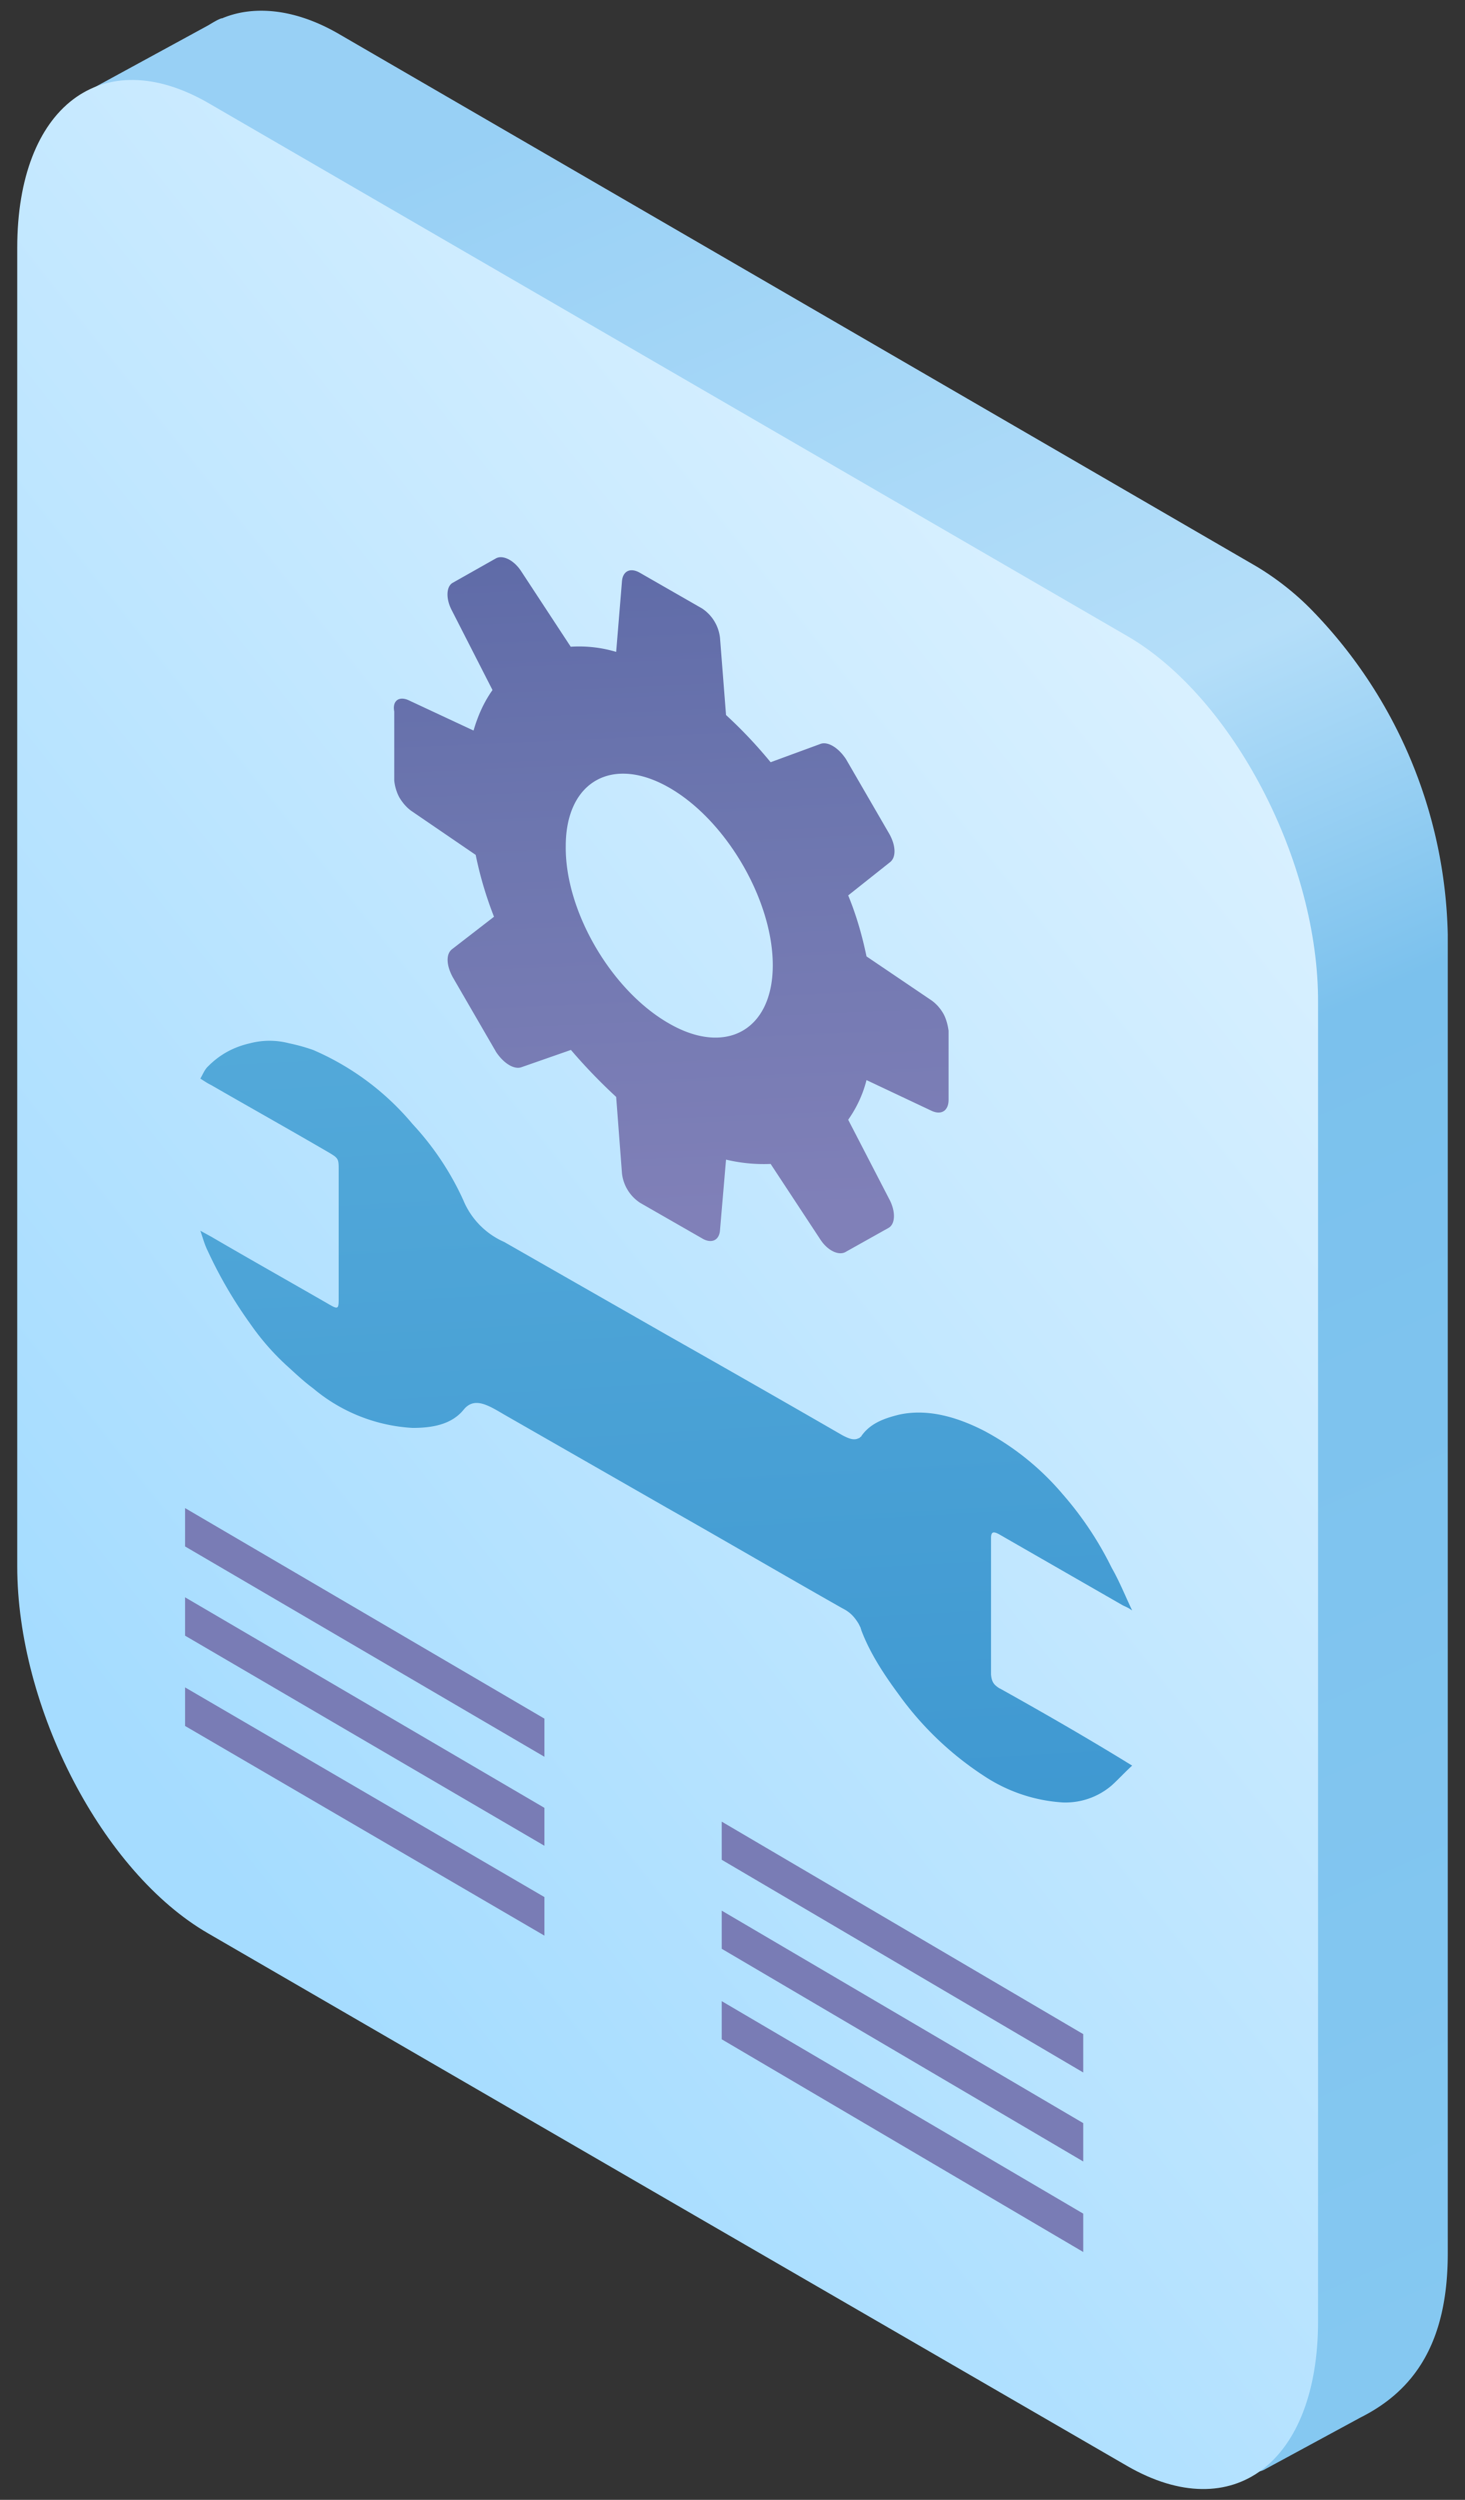 <svg xmlns="http://www.w3.org/2000/svg" width="68" height="116" fill="none"><rect width="100%" height="100%" fill="#333333" stroke="none"/><path fill="url(#a)" d="m60.81 28.23-.03-.03c-.75-.75-1.6-1.4-2.45-1.91L15.65 1.53C13.68.41 11.78.23 10.31.85h-.03c-.2.07-.4.2-.64.34L3.62 4.47l-.03.03 5.5 9.7v4.3h.04v49.67c0 6.56 3.94 14.2 8.86 17.04l34.02 19.73 5.44 9.29c.27.44.85.61 1.29.34l4.41-2.39c2.45-1.23 4.05-3.41 4.05-7.61V43.36a22.24 22.24 0 0 0-6.39-15.13Z"/><path fill="url(#b)" d="M52.35 29.53 9.67 4.78C4.74 1.94.8 4.95.8 11.5v61.18c0 6.55 3.94 14.2 8.87 17.04l22.6 13.1 20.05 11.61c4.92 2.84 8.86-.17 8.86-6.72V46.56c.04-6.59-3.97-14.2-8.83-17.03Z"/><path fill="url(#c)" d="m18.98 32.5 3 1.4c.2-.68.47-1.3.88-1.88l-1.9-3.72c-.28-.55-.24-1.1.06-1.26l2-1.13c.31-.17.82.07 1.16.58l2.31 3.52a6 6 0 0 1 2.11.24l.27-3.28c.04-.48.4-.65.85-.38l2.86 1.64a1.88 1.88 0 0 1 .84 1.37l.28 3.58c.74.68 1.42 1.4 2.07 2.19l2.34-.86c.34-.1.82.2 1.16.72l2 3.45c.31.54.34 1.1.04 1.33l-1.94 1.54c.38.92.65 1.87.85 2.83l3.03 2.05c.23.17.4.37.54.61.13.24.2.51.24.79v3.2c0 .52-.34.72-.78.52l-3.03-1.43c-.17.68-.47 1.3-.85 1.84l1.94 3.75c.27.55.24 1.1-.07 1.27l-2 1.12c-.31.17-.82-.06-1.16-.58l-2.31-3.51a7.5 7.5 0 0 1-2.07-.2l-.28 3.27c-.03.48-.4.65-.84.38l-2.86-1.64a1.88 1.88 0 0 1-.85-1.37l-.27-3.55a25.6 25.6 0 0 1-2.1-2.18l-2.32.81c-.34.1-.81-.2-1.15-.71l-2-3.45c-.31-.55-.35-1.1-.04-1.33l1.94-1.5a17.3 17.3 0 0 1-.85-2.87l-3-2.05c-.23-.17-.4-.38-.54-.61a2.1 2.1 0 0 1-.24-.79v-3.2c-.1-.52.24-.73.68-.52Zm12.07 14.99c2.65 1.53 4.82.3 4.82-2.7s-2.14-6.7-4.79-8.23c-2.65-1.53-4.82-.3-4.82 2.7-.04 3 2.1 6.69 4.79 8.23Z"/><path fill="url(#d)" d="M46.4 78.35c-.27-.17-.37-.3-.4-.65v-6.32c0-.3.1-.34.4-.17l5.71 3.28c.14.07.24.1.44.24-.34-.72-.6-1.37-.95-1.98a15.71 15.71 0 0 0-2.27-3.41 12.42 12.42 0 0 0-3.64-2.94c-1.46-.75-2.79-1.02-3.98-.75-.68.17-1.32.4-1.73.99 0 .03-.03.03-.03.03-.04.04-.07.07-.1.07-.2.1-.41.04-.75-.14-2.72-1.57-5.4-3.1-8.12-4.64l-7.58-4.33a3.64 3.64 0 0 1-1.9-1.95 13.23 13.23 0 0 0-2.35-3.52 12.4 12.4 0 0 0-4.62-3.44c-.4-.14-.78-.24-1.12-.31a3.57 3.57 0 0 0-1.8 0c-.75.17-1.4.51-1.97 1.09-.14.14-.2.3-.34.55.2.13.37.24.5.3 1.84 1.06 3.68 2.09 5.48 3.14.4.24.44.28.44.72v6.08c0 .44-.03.48-.44.24-1.84-1.06-3.67-2.09-5.47-3.14l-.51-.28c.13.38.2.65.34.93a20.45 20.45 0 0 0 1.97 3.38c.54.78 1.15 1.46 1.8 2.04.37.34.75.69 1.12.96a7.85 7.85 0 0 0 4.62 1.84c.95 0 1.8-.17 2.35-.82.5-.65 1.15-.24 1.9.2l7.58 4.34c2.72 1.54 5.4 3.11 8.12 4.65.34.17.54.37.75.71l.1.2c0 .04.03.08.03.11.4 1.06 1.05 2.05 1.73 2.97a14.86 14.86 0 0 0 3.98 3.8 7.46 7.46 0 0 0 3.64 1.22 3.3 3.3 0 0 0 2.27-.79c.3-.27.58-.58.95-.92l-.44-.27c-1.9-1.16-3.8-2.25-5.7-3.31Z"/><path fill="#797CB5" d="M25.27 88.04v1.78L8.59 80.09V78.3l16.68 9.73Zm25.01 14.68v1.78L33.5 94.63v-1.77l16.78 9.86ZM25.27 83.88v1.77L8.59 75.9v-1.78l16.68 9.77Zm25.01 14.64v1.78L33.5 90.43v-1.77l16.78 9.86ZM25.27 79.75v1.77L8.59 71.76v-1.78l16.68 9.77ZM50.28 94.4v1.77L33.5 86.3v-1.77l16.78 9.86Z"/><defs><linearGradient id="a" x1="20.27" x2="83.36" y1="3.73" y2="146.85" gradientUnits="userSpaceOnUse"><stop offset=".02" stop-color="#98D0F5"/><stop offset=".25" stop-color="#B4DEF9"/><stop offset=".36" stop-color="#7BC1ED"/><stop offset="1" stop-color="#8CCDF4"/></linearGradient><linearGradient id="b" x1="10.48" x2="105.98" y1="87.68" y2="11.71" gradientUnits="userSpaceOnUse"><stop stop-color="#A5DCFF"/><stop offset="1" stop-color="#fff"/></linearGradient><linearGradient id="c" x1="29.58" x2="31.72" y1="8.58" y2="56.44" gradientUnits="userSpaceOnUse"><stop offset=".18" stop-color="#5664A3"/><stop offset=".62" stop-color="#6D76AF"/><stop offset="1" stop-color="#8080B8"/></linearGradient><linearGradient id="d" x1="22.95" x2="17.71" y1="109.05" y2="18.28" gradientUnits="userSpaceOnUse"><stop stop-color="#338ECC"/><stop offset="1" stop-color="#62B6E0"/></linearGradient></defs></svg>